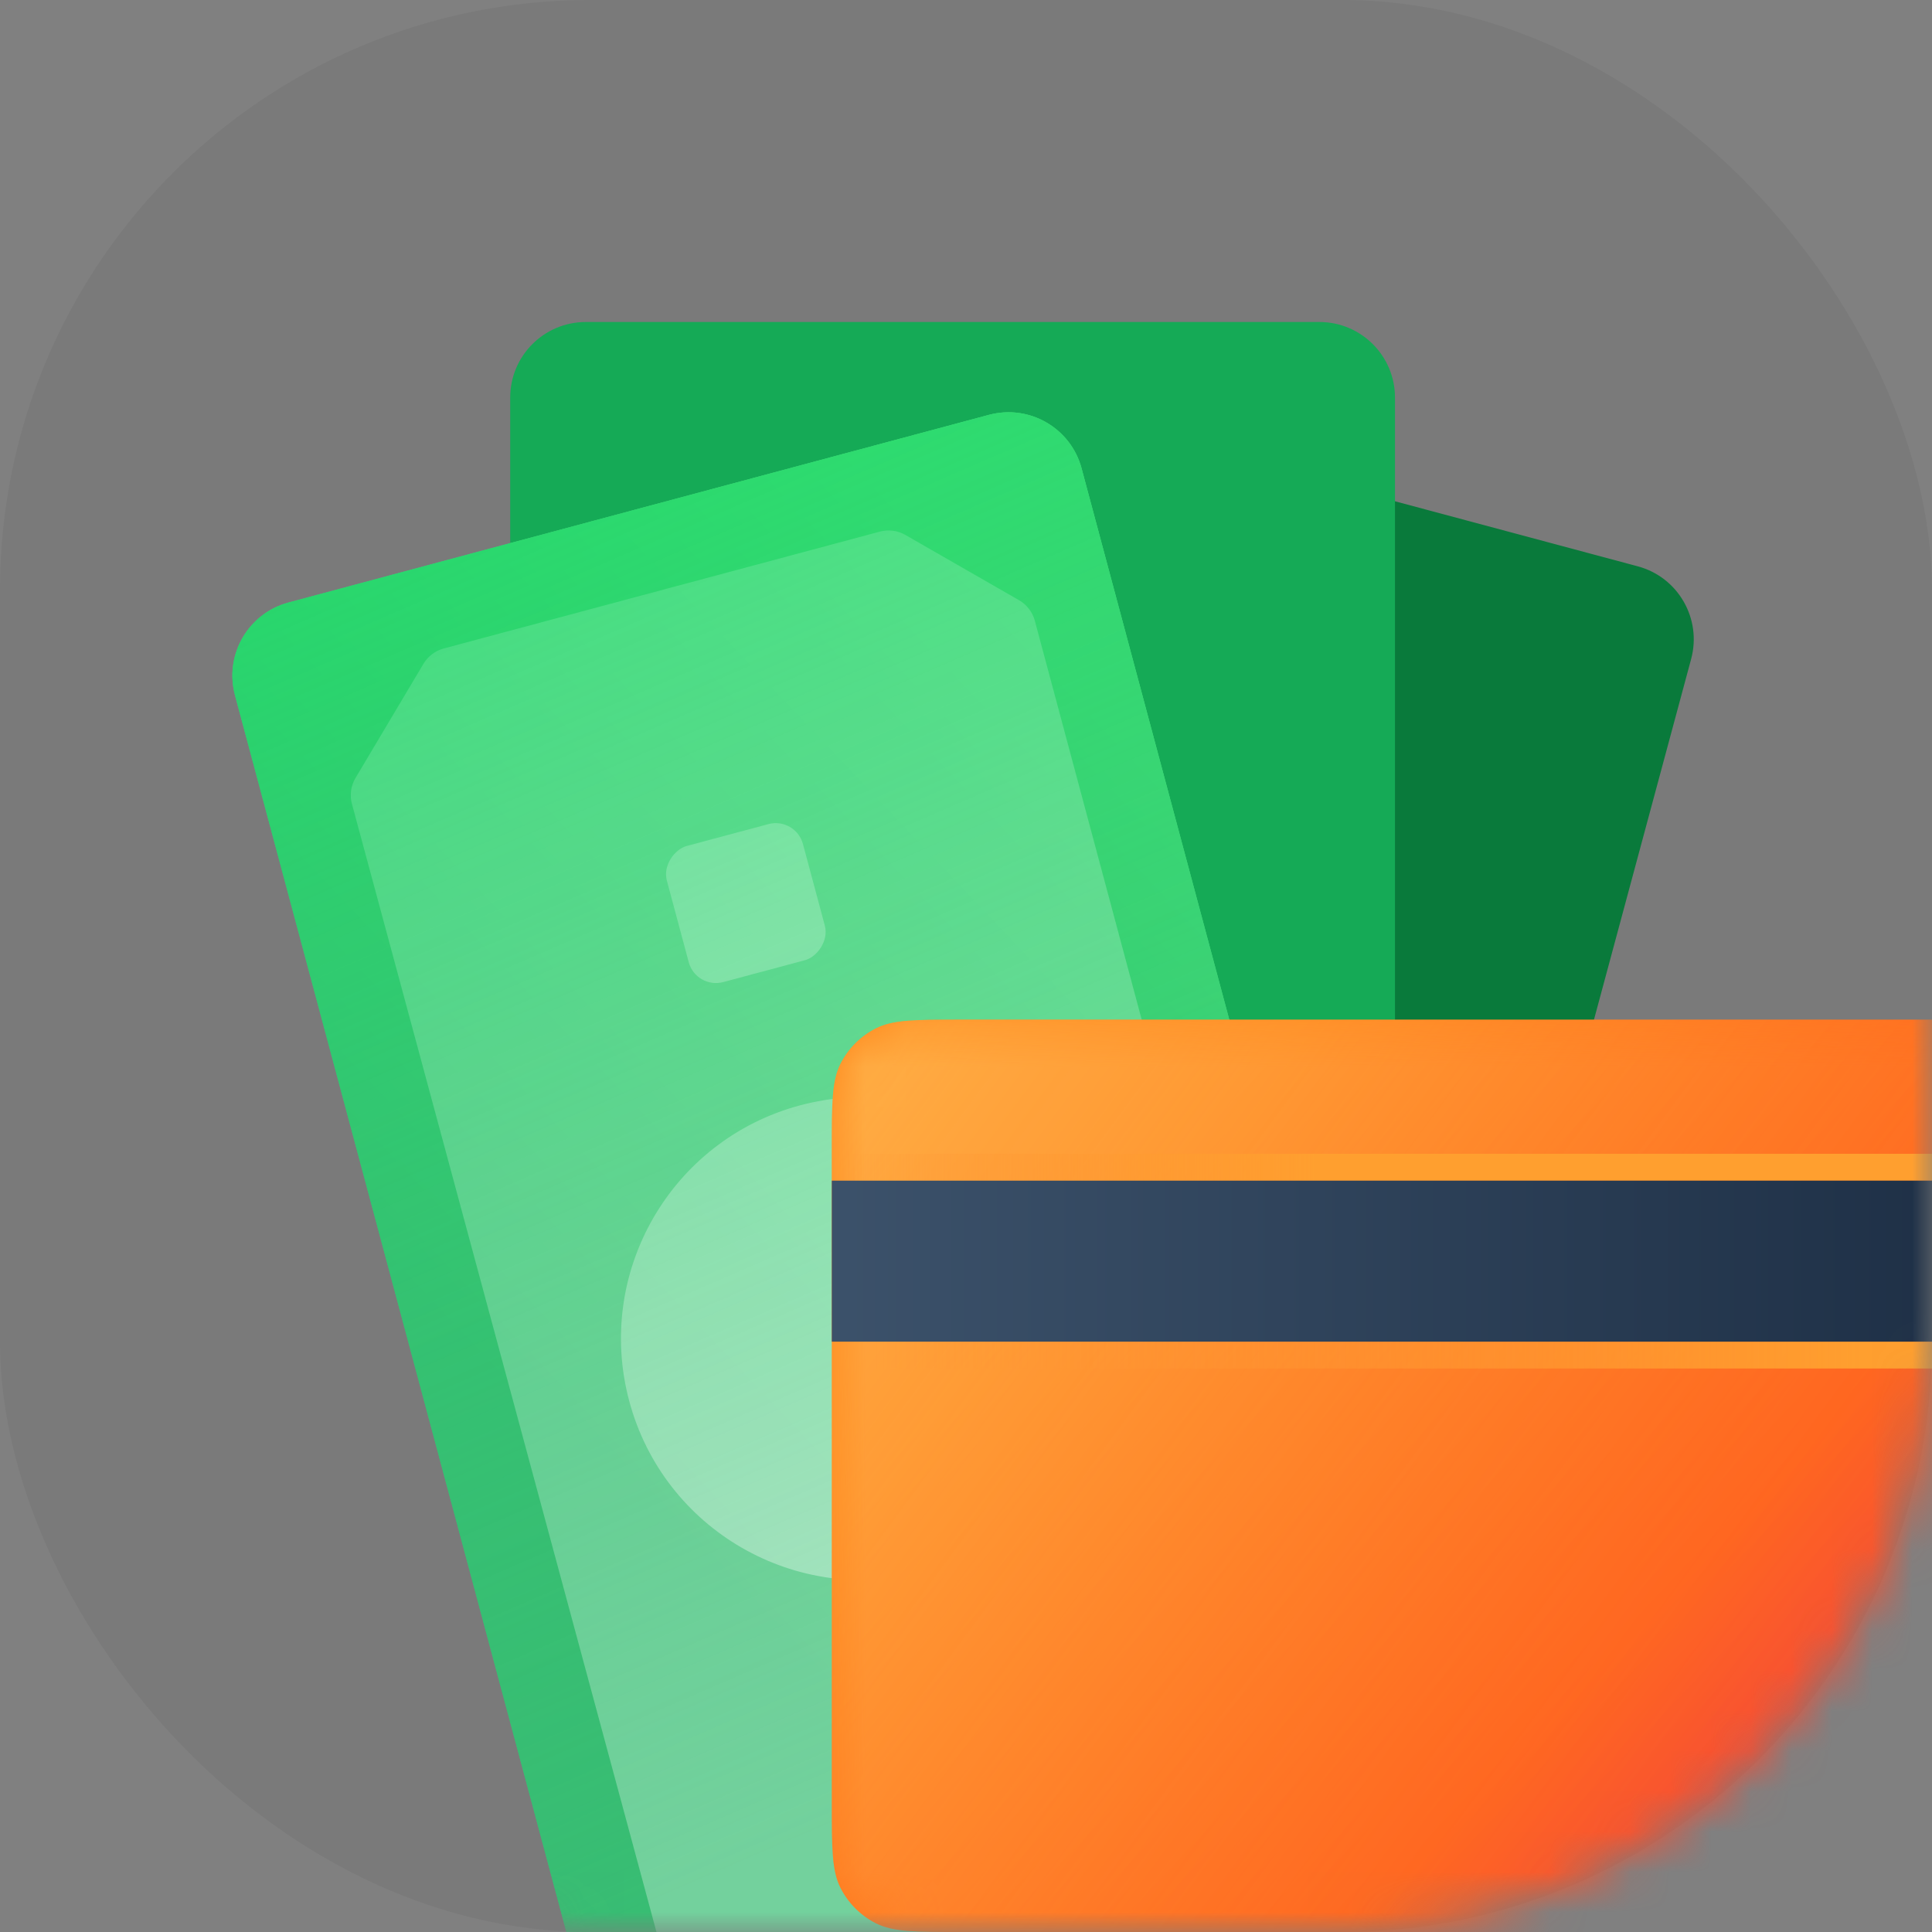 <svg width="48" height="48" viewBox="0 0 48 48" fill="none" xmlns="http://www.w3.org/2000/svg"><rect x="0" y="0" width="48" height="48" fill="#808080" stroke="none"/><rect width="48" height="48" rx="14.667" fill="black" fill-opacity="0.05"/><mask id="mask0_10641_93999" style="mask-type:alpha" maskUnits="userSpaceOnUse" x="0" y="0" width="48" height="48"><rect width="48" height="48" rx="14.667" fill="white"/></mask><g mask="url(#mask0_10641_93999)"><path d="M14.249 41.384C13.355 41.144 12.824 40.224 13.065 39.33L20.785 10.678C21.054 9.678 22.084 9.084 23.085 9.353L40.689 14.07C41.692 14.338 42.286 15.37 42.016 16.373L34.297 45.024C34.057 45.916 33.139 46.445 32.246 46.206L14.249 41.384Z" fill="#097A3B"/><path d="M32.78 8C33.817 8 34.658 8.841 34.658 9.878L34.658 36.788C34.658 37.714 33.908 38.464 32.983 38.464L14.351 38.464C13.426 38.464 12.676 37.714 12.676 36.788L12.676 9.878C12.676 8.841 13.517 8 14.555 8L32.78 8Z" fill="#15AA56"/><path d="M24.57 10.307C25.572 10.039 26.602 10.633 26.871 11.635L37.006 49.459C37.245 50.353 36.715 51.271 35.822 51.511L18.025 56.279C17.131 56.519 16.213 55.989 15.973 55.095L5.838 17.271C5.57 16.269 6.164 15.239 7.167 14.97L24.57 10.307Z" fill="url(#paint0_linear_10641_93999)"/><path d="M24.57 10.307C25.572 10.039 26.602 10.633 26.871 11.635L37.006 49.459C37.245 50.353 36.715 51.271 35.822 51.511L18.025 56.279C17.131 56.519 16.213 55.989 15.973 55.095L5.838 17.271C5.57 16.269 6.164 15.239 7.167 14.97L24.57 10.307Z" fill="url(#paint1_linear_10641_93999)"/><path opacity="0.3" d="M25.318 14.912C25.511 15.023 25.652 15.207 25.71 15.422L34.054 46.564C34.112 46.779 34.081 47.008 33.97 47.201L32.334 50.018C32.223 50.209 32.04 50.349 31.826 50.406L20.998 53.308C20.783 53.365 20.555 53.335 20.362 53.224L17.532 51.59C17.34 51.479 17.2 51.297 17.142 51.083L8.744 19.974C8.685 19.756 8.717 19.522 8.833 19.328L10.521 16.492C10.633 16.304 10.813 16.168 11.024 16.111L21.859 13.208C22.073 13.15 22.301 13.18 22.493 13.29L25.318 14.912Z" fill="white"/><circle opacity="0.4" cx="21.428" cy="33.257" r="5.999" transform="rotate(75 21.428 33.257)" fill="white"/><rect opacity="0.4" x="19.768" y="20.293" width="3.501" height="3.501" rx="0.7" transform="rotate(75 19.768 20.293)" fill="white"/><path d="M24.57 10.307C25.572 10.039 26.602 10.633 26.871 11.635L37.006 49.459C37.245 50.353 36.715 51.271 35.822 51.511L18.025 56.279C17.131 56.519 16.213 55.989 15.973 55.095L5.838 17.271C5.57 16.269 6.164 15.239 7.167 14.97L24.57 10.307Z" fill="url(#paint2_linear_10641_93999)"/><path d="M20.666 28.533C20.666 27.413 20.666 26.853 20.884 26.425C21.076 26.049 21.382 25.743 21.758 25.551C22.186 25.333 22.746 25.333 23.866 25.333H52.668V48H23.866C22.746 48 22.186 48 21.758 47.782C21.382 47.59 21.076 47.284 20.884 46.908C20.666 46.48 20.666 45.92 20.666 44.8V28.533Z" fill="url(#paint3_linear_10641_93999)"/><mask id="mask1_10641_93999" style="mask-type:alpha" maskUnits="userSpaceOnUse" x="20" y="25" width="33" height="23"><path d="M20.666 28.533C20.666 27.413 20.666 26.853 20.884 26.425C21.076 26.049 21.382 25.743 21.758 25.551C22.186 25.333 22.746 25.333 23.866 25.333H49.468C50.588 25.333 51.148 25.333 51.576 25.551C51.952 25.743 52.258 26.049 52.45 26.425C52.668 26.853 52.668 27.413 52.668 28.533V44.8C52.668 45.92 52.668 46.48 52.45 46.908C52.258 47.284 51.952 47.59 51.576 47.782C51.148 48 50.588 48 49.468 48H23.866C22.746 48 22.186 48 21.758 47.782C21.382 47.59 21.076 47.284 20.884 46.908C20.666 46.48 20.666 45.92 20.666 44.8V28.533Z" fill="url(#paint4_linear_10641_93999)"/></mask><g mask="url(#mask1_10641_93999)"><path opacity="0.7" d="M20.666 28.534C20.666 27.414 20.666 26.854 20.884 26.426C21.076 26.05 21.382 25.744 21.758 25.552C22.186 25.334 22.746 25.334 23.866 25.334H48.133C49.253 25.334 49.813 25.334 50.241 25.552C50.617 25.744 50.923 26.05 51.115 26.426C51.333 26.854 51.333 27.414 51.333 28.534V44.8C51.333 45.921 51.333 46.481 51.115 46.908C50.923 47.285 50.617 47.591 50.241 47.782C49.813 48.001 49.253 48.001 48.133 48.001H23.866C22.746 48.001 22.186 48.001 21.758 47.782C21.382 47.591 21.076 47.285 20.884 46.908C20.666 46.481 20.666 45.921 20.666 44.8V28.534Z" fill="url(#paint5_linear_10641_93999)"/></g><rect x="20.666" y="28.666" width="32.002" height="0.667" fill="url(#paint6_linear_10641_93999)"/><rect x="20.666" y="33.333" width="28.667" height="0.667" fill="url(#paint7_linear_10641_93999)"/><path d="M20.666 29.333H52.668V33.333H20.666V29.333Z" fill="url(#paint8_linear_10641_93999)"/></g><defs><linearGradient id="paint0_linear_10641_93999" x1="26.325" y1="16.361" x2="9.858" y2="32.009" gradientUnits="userSpaceOnUse"><stop stop-color="#42D778"/><stop offset="1" stop-color="#38BD73"/></linearGradient><linearGradient id="paint1_linear_10641_93999" x1="26.325" y1="16.361" x2="9.858" y2="32.009" gradientUnits="userSpaceOnUse"><stop stop-color="#42D778"/><stop offset="1" stop-color="#38BD73"/></linearGradient><linearGradient id="paint2_linear_10641_93999" x1="-3.253" y1="-9.868" x2="20.699" y2="45.372" gradientUnits="userSpaceOnUse"><stop stop-color="#00FF5C"/><stop offset="1" stop-color="#38BD73" stop-opacity="0"/></linearGradient><linearGradient id="paint3_linear_10641_93999" x1="30.131" y1="27.6" x2="55.204" y2="51.319" gradientUnits="userSpaceOnUse"><stop stop-color="#FF8A1E"/><stop offset="0.478" stop-color="#FF621E"/><stop offset="1" stop-color="#D50080"/></linearGradient><linearGradient id="paint4_linear_10641_93999" x1="30.131" y1="27.6" x2="55.204" y2="51.319" gradientUnits="userSpaceOnUse"><stop stop-color="#FF8A1E"/><stop offset="0.478" stop-color="#FF621E"/><stop offset="1" stop-color="#D50080"/></linearGradient><linearGradient id="paint5_linear_10641_93999" x1="22.666" y1="25.334" x2="54.893" y2="49.191" gradientUnits="userSpaceOnUse"><stop stop-color="#FFBA52"/><stop offset="0.823" stop-color="#FF621E" stop-opacity="0"/><stop offset="1" stop-color="#D50080" stop-opacity="0"/></linearGradient><linearGradient id="paint6_linear_10641_93999" x1="32.666" y1="29" x2="20.666" y2="29" gradientUnits="userSpaceOnUse"><stop stop-color="#FF9F2F"/><stop offset="1" stop-color="#FF9535" stop-opacity="0"/></linearGradient><linearGradient id="paint7_linear_10641_93999" x1="46.241" y1="33.667" x2="21.715" y2="33.667" gradientUnits="userSpaceOnUse"><stop stop-color="#FF9F2F"/><stop offset="1" stop-color="#FF9535" stop-opacity="0"/></linearGradient><linearGradient id="paint8_linear_10641_93999" x1="52.668" y1="33.333" x2="19.36" y2="33.333" gradientUnits="userSpaceOnUse"><stop stop-color="#1A2B41"/><stop offset="1" stop-color="#3D536C"/></linearGradient></defs></svg>